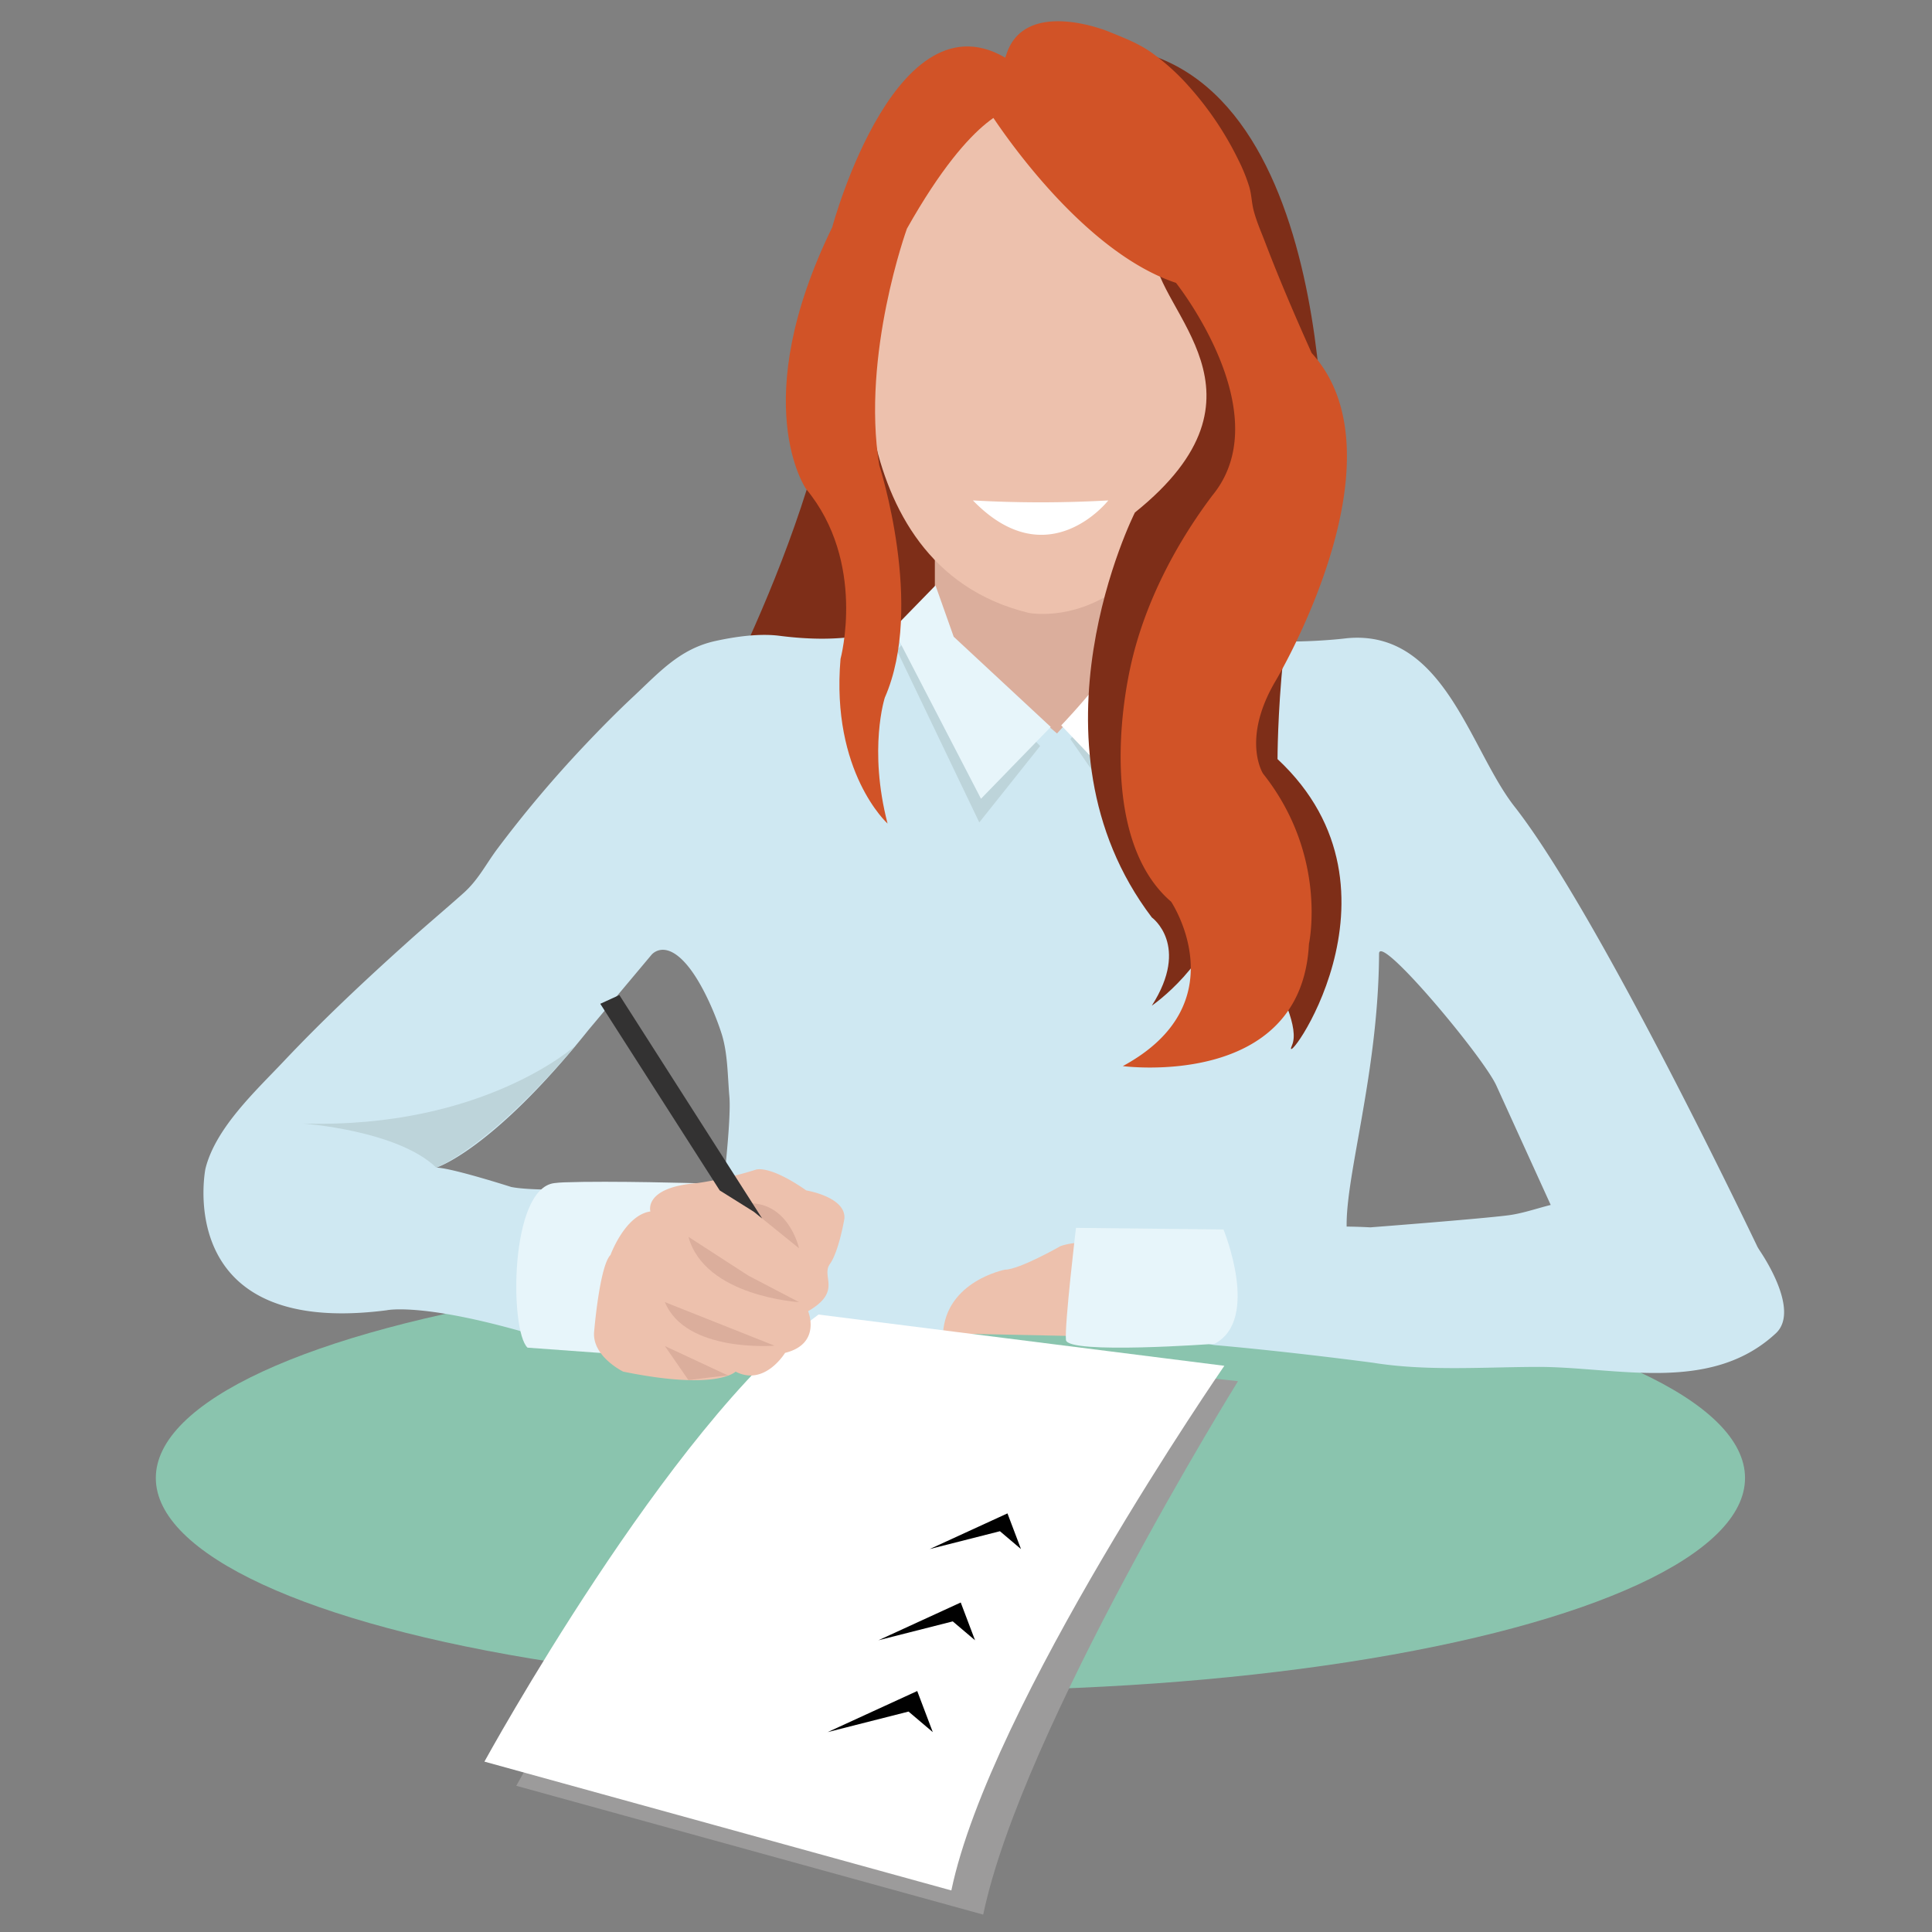 <svg id="Layer_1" data-name="Layer 1" xmlns="http://www.w3.org/2000/svg" width="1000" height="1000" viewBox="0 0 1000 1000"><rect x="0" y="0" width="1000" height="1000" fill="#808080" stroke="none"/><defs><style>.cls-1{fill:#8ac4ae;}.cls-2{fill:#7e2e18;}.cls-3{fill:#cfe8f2;}.cls-4{fill:#dbae9c;}.cls-5{fill:#bdd4da;}.cls-6{fill:#edc1ad;}.cls-7{fill:#fff;}.cls-8{fill:#e7f5fa;}.cls-9{fill:#d15327;}.cls-10{fill:#9c9b9b;}.cls-11{fill:#010101;}.cls-12{fill:#333232;}</style></defs><ellipse class="cls-1" cx="491.937" cy="765.005" rx="411.287" ry="110.049"/><path class="cls-2" d="M486.072,205.218l22.562,176.426-142.231-7.508S445.406,230.243,434.458,136.4Z"/><path class="cls-3" d="M484.809,249.736s5.641,46.197.011,55.581c0,0-13.138,32.532-81.331,23.774-10.506-1.349-22.879.437-33.097,2.661C351.94,335.77,341.329,347.905,328.041,360.33c-9.108,8.516-17.858,17.41-26.406,26.486a615.961,615.961,0,0,0-44.007,52.273c-6.214,8.269-9.962,16.245-17.734,23.178-9.425,8.408-19.104,16.525-28.502,24.964-22.191,19.926-44.017,40.36-64.496,62.056-14.357,15.21-35.37,34.527-40.578,55.703,0,0-17.517,87.587,93.843,73.198,0,0,19.394-4.379,79.454,13.764l48.799,5.594S340.927,619.38,353.44,613.124c0,0-70.07,5.005-88.838,1.251,0,0-31.281-10.01-38.789-10.01,0,0,28.779-8.759,78.828-71.321l32.532-38.789s6.882-8.759,18.769,5.631c7.376,8.929,14.072,24.3,17.517,35.035,3.267,10.178,3.132,22.06,4.074,32.74,1.022,11.591-3.308,49.096-4.463,56.598-2.596,16.863,2.025,33.864,4.142,50.802l2.502,13.138,299.673,3.754c.35.004,1.373-1.414,1.587-1.643,14.795-15.861,17.877-30.747,16.197-52.16-2.046-26.071,16.315-81.006,16.625-144.519.054-10.994,53.804,53.178,60.685,68.193l36.912,81.066,101.351,8.92S828.913,474.861,783.9,417.474c-23.25-29.642-36.395-91.859-86.727-87.132,0,0-105.996,13.764-113.504-36.286L581.166,247.76Z"/><path class="cls-4" d="M483.878,244.831v80.754L547.104,379.64s45.467-49.666,46.071-52.081-25.361-79.707-25.361-79.707Z"/><path class="cls-3" d="M709.272,635.277s57.13-4.379,71.529-6.256c10.183-1.327,20.255-5.799,30.589-7.028a139.533,139.533,0,0,1,32.225-.203c14.344,1.627,30.083,4.554,43.508,11.984,15.212,8.418,10.376-1.036,22.91,12.356,0,0,22.599,31.486,9.13,43.998-33.987,31.571-82.852,17.297-123.295,17.378-28.002.057-57.364,2.322-85.203-2.158,0,0-42.183-5.646-81.454-9.089C600.393,693.73,594.032,629.077,709.272,635.277Z"/><path class="cls-5" d="M156.681,581.53s49.111,3.441,69.131,22.835c0,0,27.076-10.071,72.347-63.375C298.159,540.99,250.525,584.345,156.681,581.53Z"/><path class="cls-6" d="M448.534,150.789S429.765,292.18,532.367,317.204c0,0,86.962,18.143,101.351-148.898,0,0-25.65-120.745-110.11-118.868C523.609,49.438,457.918,51.315,448.534,150.789Z"/><path class="cls-7" d="M503.589,259.022a625.151,625.151,0,0,0,70.07,0S542.378,299.062,503.589,259.022Z"/><path class="cls-8" d="M273.047,697.546l63.376,4.608,25.775-89.676s-46.148-1.373-70.186-.5c-1.81.066-3.538.198-5.161.405C263.678,615.346,263.779,688.826,273.047,697.546Z"/><path class="cls-6" d="M488.106,690.13l67.406,1.387,35.575-46.54s-29-4.692-42.152,0c0,0-21.372,12.2-28.77,12.2C520.164,657.176,489.75,663.024,488.106,690.13Z"/><path class="cls-8" d="M556.922,635.539l76.338.836s19.269,46.684-4.633,59.185c0,0-76.106,5.598-76.894-2.001S556.922,635.539,556.922,635.539Z"/><polygon class="cls-5" points="477.736 323.029 464.126 336.444 506.877 425.683 538.372 386.131 477.736 323.029"/><polygon class="cls-5" points="614.51 329.671 586.645 429.608 554.008 382.508 600.185 331.483 614.51 329.671"/><path class="cls-7" d="M586.253,303.002,614.51,318.371l-29.042,95.066-36.17-37.974s40.094-41.723,38.524-57.092Z"/><polygon class="cls-8" points="543.866 376.268 493.631 329.571 484.212 303.002 462.234 325.545 507.76 413.437 543.866 376.268"/><path class="cls-9" d="M525.288,56.035s-20.768,0-55.859,62.304c0,0-23.633,65.169-14.323,122.46,0,0,23.633,73.047,2.865,120.312,0,0-8.594,26.497,1.432,65.169,0,0-29.362-26.497-24.349-85.221,0,0,13.607-50.13-17.904-88.086,0,0-30.794-44.401,13.607-135.351,0,0,34.375-128.19,94.531-84.505S525.288,56.035,525.288,56.035Z"/><path class="cls-2" d="M587.422,265.278s-60.06,118.868,8.759,209.583c0,0,20.02,14.389,0,45.67,0,0,31.281-21.271,37.537-55.055,0,0,42.542,58.435,35.035,75.513s66.316-79.267-7.508-148.086c0,0,0-93.843,23.774-137.637,0,0,10.01-223.465-112.612-231.227L535.122,58.958s61.059,42.407,62.31,72.437S663.748,203.967,587.422,265.278Z"/><path class="cls-9" d="M511.096,56.32s45.045,72.572,97.597,90.09c0,0,53.803,67.567,18.769,110.11-19.416,25.788-35.225,56.448-42.205,88.038-8.116,36.736-10.436,95.283,20.933,122.171,0,0,35.035,52.552-25.025,85.085,0,0,92.592,12.306,96.346-63.291,0,0,10.01-45.567-23.774-88.11,0,0-11.261-17.517,6.256-47.547,0,0,69.088-115.115,18.903-170.169-8.411-18.76-16.564-37.684-23.905-56.89-2.123-5.555-4.565-11.021-6.081-16.787-1.063-4.042-1.085-8.193-2.247-12.175A89.234,89.234,0,0,0,640.974,82.76a166.556,166.556,0,0,0-25.532-37.978A116.424,116.424,0,0,0,595.989,27.195c-7.096-4.994-14.431-7.662-22.33-10.915,0,0-42.542-17.517-52.552,11.261Z"/><path class="cls-10" d="M440.142,692.922l200.645,21.976S528.98,894.858,508.901,991L267.223,924.321S362.608,750.297,440.142,692.922Z"/><path class="cls-7" d="M423.655,680.41l210.064,26.525S512.493,882.346,492.414,978.487L250.736,911.809S346.121,737.785,423.655,680.41Z"/><polygon class="cls-11" points="482.81 896.539 474.752 875.268 428.392 896.539 470.262 885.904 482.81 896.539"/><polygon class="cls-11" points="504.68 849.002 497.273 829.449 454.656 849.002 493.145 839.226 504.68 849.002"/><polygon class="cls-11" points="528.458 801.791 521.463 783.324 481.214 801.791 517.564 792.558 528.458 801.791"/><path class="cls-6" d="M307.547,688.984s2.815-33.784,8.446-39.414c0,0,7.508-20.645,20.645-22.522,0,0-3.754-12.512,24.399-14.702a193.095,193.095,0,0,0,30.03-6.882s6.569-2.997,26.276,10.701c0,0,20.646,3.375,19.707,14.637,0,0-2.815,16.892-7.507,23.461s6.569,14.076-11.261,24.399c0,0,7.095,16.892-11.937,21.584,0,0-10.585,17.517-25.601,9.697,0,0-9.384,10.01-58.183,0C322.562,709.943,306.103,701.926,307.547,688.984Z"/><path class="cls-4" d="M356.346,640.186l30.968,20.059L413.59,673.97S364.792,671.154,356.346,640.186Z"/><path class="cls-4" d="M344.146,673.97,400.9,696.518S354.952,700.323,344.146,673.97Z"/><path class="cls-4" d="M344.146,696.709l32.801,15.297s.983-.456-20.601,2.338Z"/><path class="cls-4" d="M384.968,622.981,413.59,646.129S407.96,620.479,384.968,622.981Z"/><polygon class="cls-12" points="310.704 519.56 372.523 616.165 390.23 627.237 394.479 630.673 320.588 515.034 310.704 519.56"/></svg>